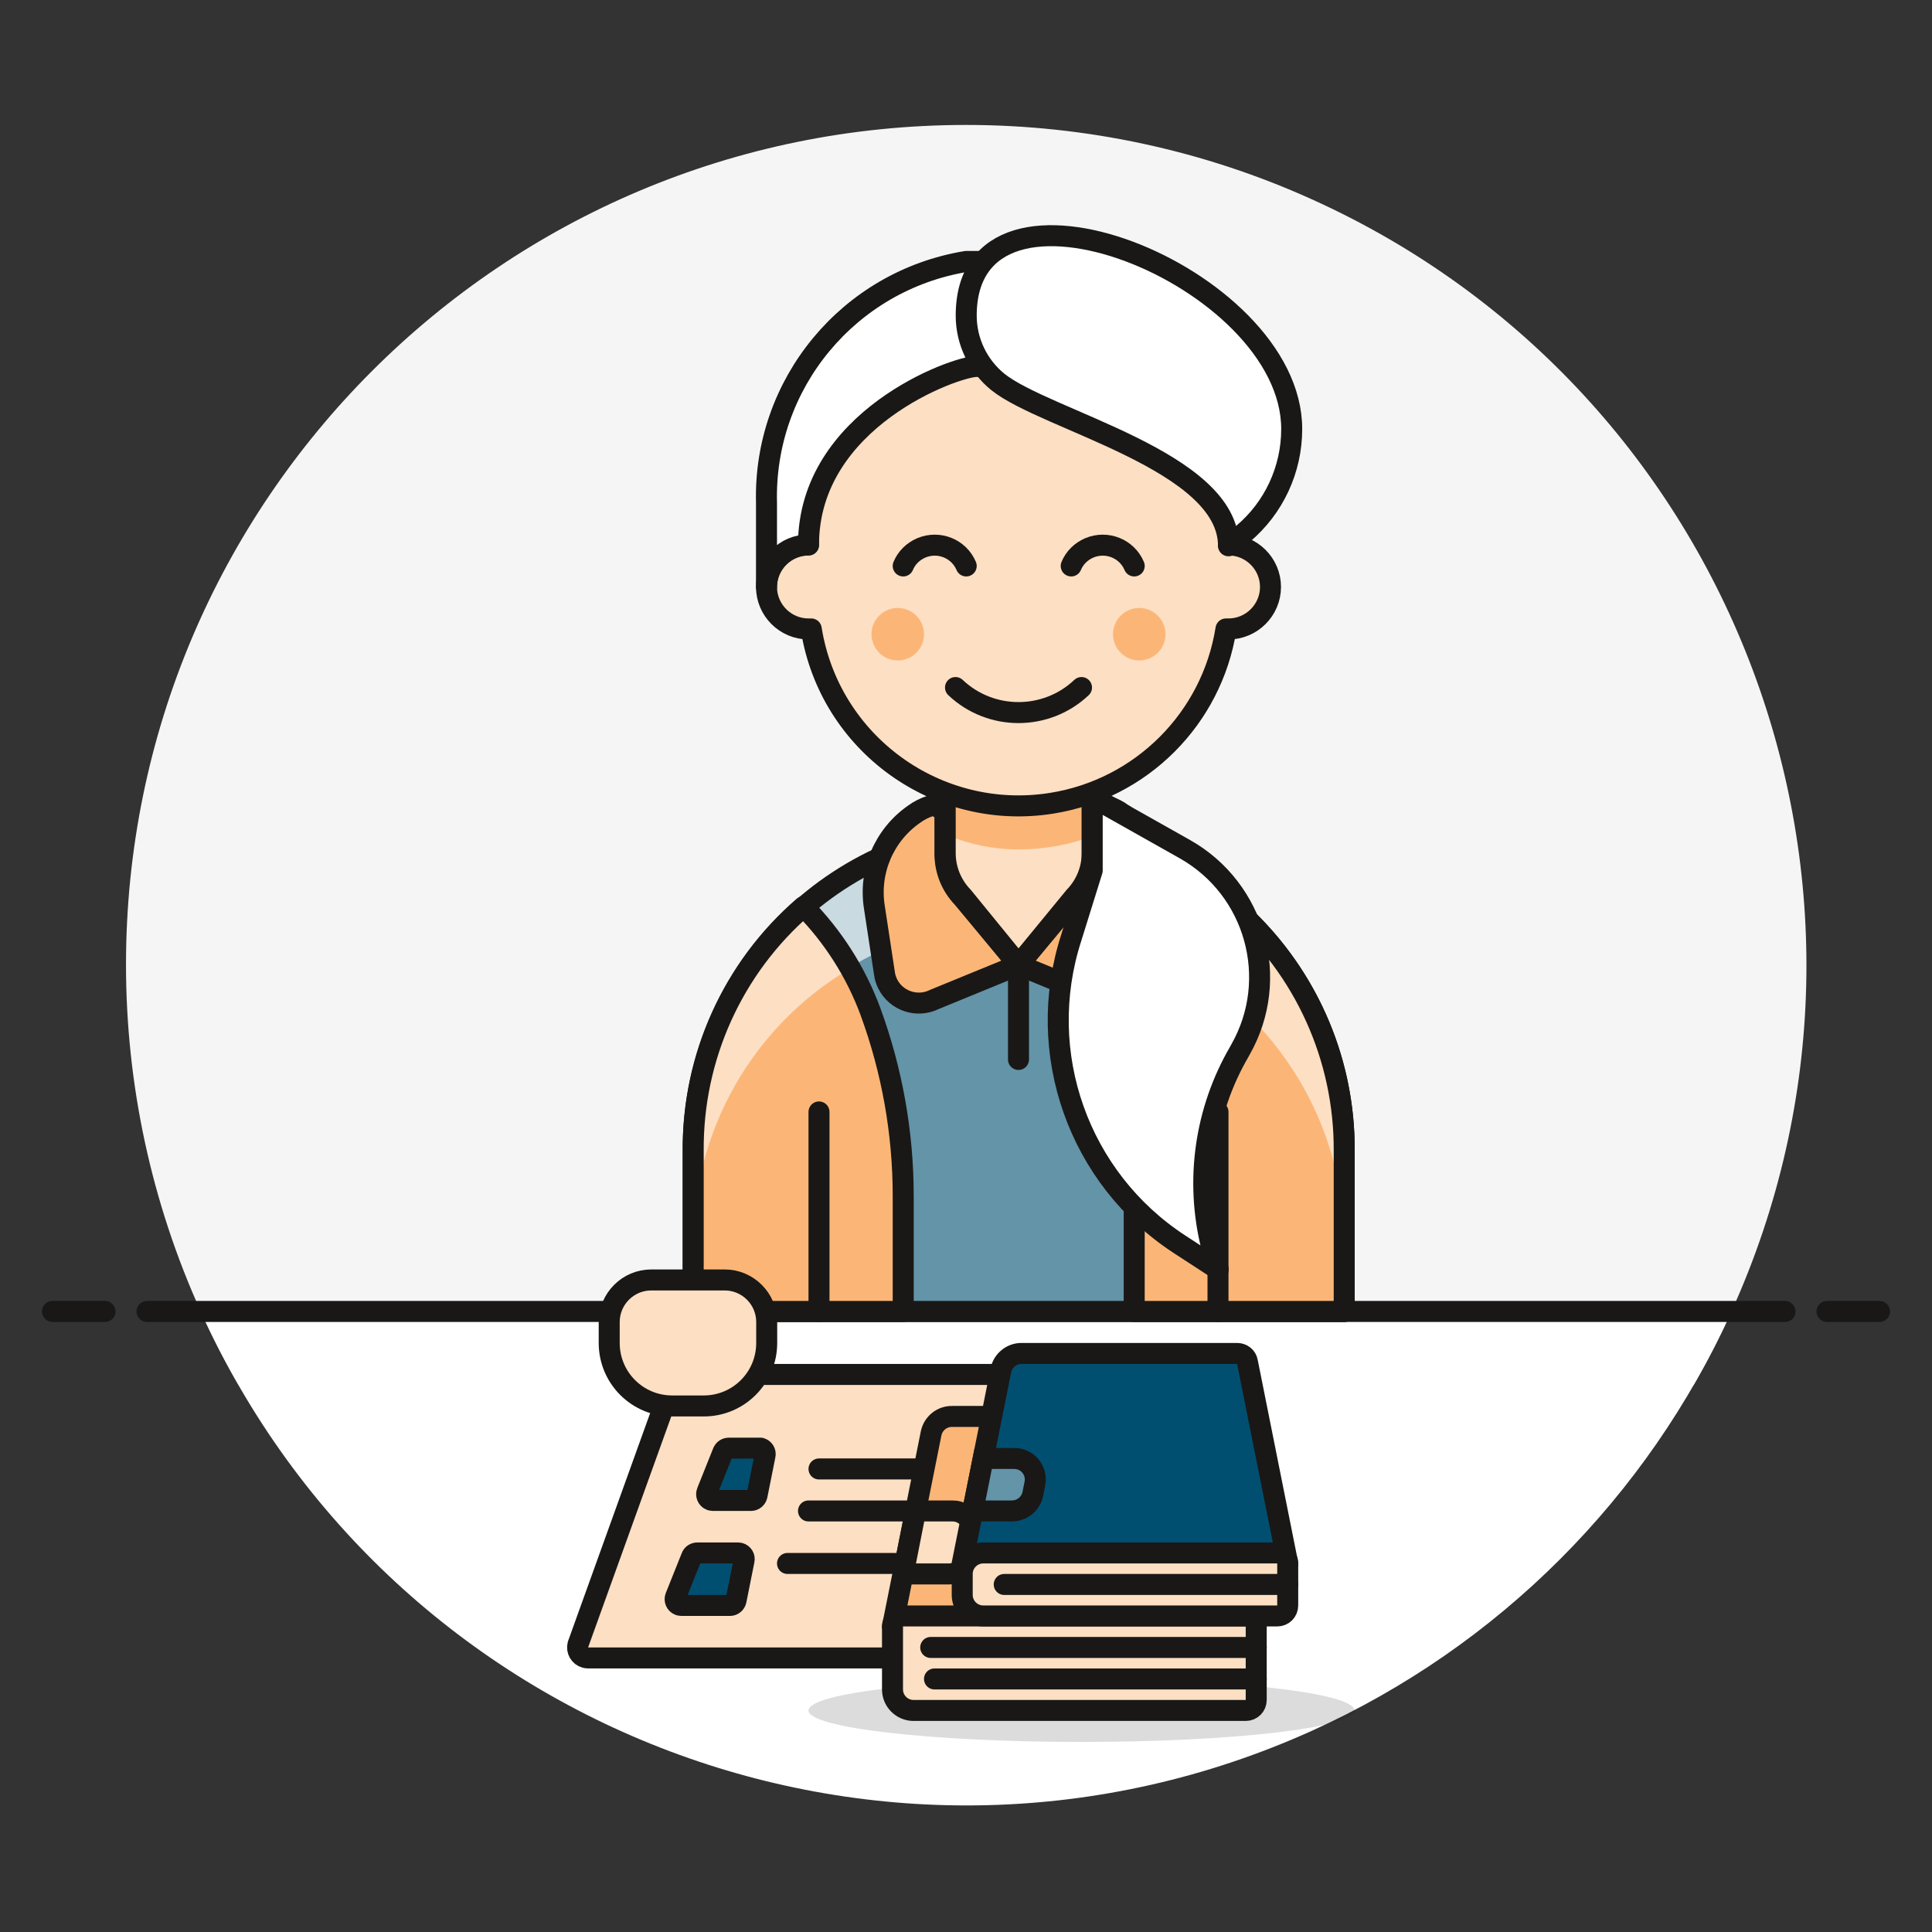 <?xml version="1.0" encoding="UTF-8"?> <svg xmlns="http://www.w3.org/2000/svg" id="a" viewBox="0 0 92 92"><rect x="0" y="0" width="92" height="92" fill="#333333" stroke="none"/><defs><style>.e,.f{fill:#fddfc3;}.g,.h,.i{fill:#fbb677;}.g,.h,.j,.k,.f,.l,.m{stroke:#191816;}.g,.k{stroke-miterlimit:10;}.h,.j,.f,.l{stroke-linecap:round;}.h,.j,.f,.l,.m{stroke-linejoin:round;}.n{fill:#fff;}.j{fill:#004f71;}.o{fill:#191816;isolation:isolate;opacity:.15;}.k,.p{fill:#6394a8;}.l,.m{fill:none;}.q{fill:#c9dae1;}.r{fill:#f5f5f5;}</style></defs><g id="b"><g id="c"><path class="n" d="M9.56,62.45c9.1,20.13,32.8,29.06,52.93,19.96,8.86-4.01,15.95-11.1,19.96-19.96H9.56Z"></path><path class="n" d="M11.36,65.95h69.29c.66-1.13,1.26-2.3,1.8-3.5H9.56c.54,1.2,1.14,2.37,1.8,3.5Z"></path><path class="r" d="M46.01,5.95c-22.09,0-40.01,17.9-40.01,39.99,0,5.69,1.21,11.32,3.56,16.51h72.89c9.11-20.12.19-43.83-19.94-52.94-5.18-2.35-10.81-3.56-16.5-3.56Z"></path><line class="l" x1="7" y1="62.45" x2="85" y2="62.45"></line><line class="l" x1="2.5" y1="62.45" x2="5" y2="62.45"></line><line class="l" x1="87" y1="62.45" x2="89.5" y2="62.45"></line></g></g><g id="d"><path class="f" d="M56.01,78.32l-4.5-12.5c-.06-.22-.27-.38-.5-.37h-18.51c-.23,0-.42.15-.48.37l-4.5,12.5c-.07.27.09.54.35.61.04.01.09.02.14.02h27.5c.28,0,.51-.22.51-.51,0-.04,0-.08-.01-.12Z"></path><line class="l" x1="50.08" y1="74.45" x2="37.5" y2="74.45"></line><line class="l" x1="52.58" y1="71.95" x2="38.5" y2="71.95"></line><line class="l" x1="52.08" y1="69.95" x2="39" y2="69.95"></line><ellipse class="o" cx="51.5" cy="81.45" rx="13" ry="1.5"></ellipse><path class="h" d="M59.82,77.45h-17.32l1.84-9.2c.1-.47.52-.81,1-.8h12.07c.24,0,.45.16.49.4l1.92,9.6Z"></path><path class="f" d="M43.01,76.95h16.31c.28,0,.5.22.5.5v3.5c0,.28-.22.5-.5.5h-15.82c-.55,0-1-.45-1-1v-3c0-.28.22-.5.5-.5,0,0,0,0,.01,0Z"></path><line class="l" x1="44.5" y1="79.95" x2="59.82" y2="79.95"></line><line class="l" x1="59.82" y1="78.45" x2="44.32" y2="78.45"></line><path class="f" d="M43.01,74.95h2.16c.5,0,.92-.35,1-.84l.17-1c.09-.55-.28-1.06-.83-1.15-.06,0-.12-.01-.17-.01h-1.74l-.59,3Z"></path><path class="j" d="M61.32,74.45h-15.5l1.84-9.2c.1-.47.52-.81,1-.8h10.25c.24,0,.45.16.49.4l1.92,9.6Z"></path><path class="f" d="M46.82,73.95h14c.28,0,.5.22.5.5v2c0,.28-.22.5-.5.5h-14c-.55,0-1-.45-1-1v-1c0-.55.45-1,1-1h0Z"></path><line class="l" x1="47.82" y1="75.45" x2="61.32" y2="75.45"></line><path class="k" d="M46.32,71.95h1.86c.48,0,.9-.33,1-.8l.1-.5c.11-.54-.24-1.07-.78-1.18-.07-.01-.15-.02-.22-.02h-1.46l-.5,2.5Z"></path><path class="j" d="M35.14,73.95h-1.93c-.12,0-.24.07-.28.19l-.76,1.9c-.06.15.01.33.17.39.04.01.07.02.11.02h2.31c.14,0,.26-.1.29-.24l.38-1.9c.04-.16-.06-.31-.21-.35-.03,0-.05,0-.08,0Z"></path><path class="j" d="M34.43,69.14l-.76,1.9c-.06.15.01.33.17.39.04.01.07.02.11.02h1.81c.14,0,.26-.1.29-.24l.38-1.9c.04-.16-.06-.31-.21-.35-.03,0-.05,0-.08,0h-1.43c-.12,0-.24.07-.28.19Z"></path><path class="p" d="M48.5,39.45c-8.44-.11-15.38,6.64-15.49,15.09,0,.09,0,.19,0,.28v7.63h31v-7.63c.05-8.44-6.75-15.32-15.19-15.37-.11,0-.21,0-.32,0Z"></path><path class="q" d="M48.5,39.45c-8.44-.11-15.38,6.64-15.49,15.09,0,.09,0,.19,0,.28v4.5c0-8.56,6.94-15.5,15.5-15.5s15.5,6.94,15.5,15.5v-4.5c.05-8.44-6.75-15.32-15.19-15.37-.11,0-.21,0-.32,0Z"></path><path class="m" d="M48.5,39.45c-8.44-.11-15.38,6.64-15.49,15.09,0,.09,0,.19,0,.28v7.63h31v-7.63c.05-8.44-6.75-15.32-15.19-15.37-.11,0-.21,0-.32,0Z"></path><path class="i" d="M64.01,62.45v-7.63c.03-4.45-1.89-8.69-5.25-11.61-1.4,1.42-2.49,3.13-3.18,5-1.03,2.8-1.56,5.76-1.57,8.74v5.5h10Z"></path><path class="i" d="M43.01,56.95c0-3-.53-5.97-1.56-8.78-.69-1.87-1.78-3.58-3.18-5-3.38,2.92-5.3,7.18-5.26,11.65v7.63h10v-5.5Z"></path><path class="e" d="M58.75,43.21c-.86.87-1.6,1.85-2.21,2.91,4.66,2.76,7.51,7.78,7.47,13.2v-4.5c.03-4.45-1.89-8.7-5.26-11.61Z"></path><path class="e" d="M33.01,54.82v4.5c-.04-5.42,2.81-10.45,7.47-13.2-.61-1.06-1.35-2.04-2.21-2.91-3.37,2.91-5.29,7.16-5.26,11.61Z"></path><path class="l" d="M64.01,62.45v-7.63c.03-4.45-1.89-8.69-5.25-11.61-1.4,1.42-2.49,3.13-3.18,5-1.03,2.8-1.56,5.76-1.57,8.74v5.5h10Z"></path><path class="l" d="M43.01,56.95c0-3-.53-5.97-1.56-8.78-.69-1.87-1.78-3.58-3.18-5-3.38,2.92-5.3,7.18-5.26,11.65v7.63h10v-5.5Z"></path><path class="g" d="M53.48,38.77c-.23-.17-.49-.3-.76-.39-.24-.06-.47.09-.72.29v2c0,.77-.3,1.52-.83,2.08l-2.67,3.2,4,1.64h0c.82.41,1.82.08,2.23-.74.07-.15.13-.31.15-.48l.48-3.15c.28-1.72-.45-3.45-1.88-4.45Z"></path><path class="g" d="M43.53,38.77c.23-.17.49-.3.76-.39.24-.06.47.09.71.29v2c0,.78.3,1.52.84,2.08l2.66,3.2-4,1.64h0c-.82.41-1.82.08-2.23-.74-.07-.15-.13-.31-.15-.48l-.48-3.15c-.28-1.72.45-3.45,1.89-4.45Z"></path><path class="e" d="M52.01,40.62v-4.17h-7v4.17c0,.78.3,1.52.84,2.08l2.65,3.25,2.67-3.25c.54-.56.84-1.3.84-2.08Z"></path><path class="i" d="M45.01,39.73c1.11.47,2.3.72,3.5.72,1.19,0,2.38-.21,3.5-.63v-3.37h-7v3.28Z"></path><path class="l" d="M52.01,40.62v-4.17h-7v4.17c0,.78.3,1.52.84,2.08l2.65,3.25,2.67-3.25c.54-.56.84-1.3.84-2.08Z"></path><line class="l" x1="58" y1="62.45" x2="58" y2="52.95"></line><line class="l" x1="39" y1="62.45" x2="39" y2="52.95"></line><line class="l" x1="48.5" y1="45.95" x2="48.5" y2="50.45"></line><path class="e" d="M31.01,60.95h3.5c1.1,0,2,.9,2,2v1c0,1.66-1.34,3-3,3h-1.5c-1.66,0-3-1.34-3-3v-1c0-1.1.9-2,2-2Z"></path><path class="e" d="M34.5,60.95h-3.49c-1.1,0-2,.9-2,2v1c0,.18.02.37.06.55.21-.9,1.01-1.55,1.94-1.55h3.5c.93,0,1.74.64,1.95,1.55.04-.18.05-.37.05-.55v-1c0-1.1-.9-2-2-2,0,0,0,0-.01,0Z"></path><path class="l" d="M31.01,60.95h3.5c1.1,0,2,.9,2,2v1c0,1.66-1.34,3-3,3h-1.5c-1.66,0-3-1.34-3-3v-1c0-1.1.9-2,2-2Z"></path><path class="n" d="M52.01,37.95l4.42,2.49c3.36,1.9,4.55,6.18,2.64,9.54-.02.04-.04.07-.06.11-1.63,2.8-2.1,6.12-1.32,9.26l.32,1.1-1.83-1.19c-4.82-3.14-6.94-9.12-5.17-14.6l1-3.21v-3.5Z"></path><path class="f" d="M58.5,25.95v-2.5c0-5.52-4.48-10-10-10s-10,4.48-10,10v2.5c-1.1,0-2,.9-2,2s.9,2,2,2h.13c.87,5.45,6,9.17,11.45,8.3,4.27-.68,7.62-4.03,8.3-8.3h.12c1.1,0,2-.9,2-2s-.9-2-2-2Z"></path><circle class="i" cx="42.75" cy="30.2" r="1.25"></circle><circle class="i" cx="54.25" cy="30.2" r="1.25"></circle><path class="l" d="M45.5,32.74c1.68,1.59,4.32,1.59,6,0"></path><path class="l" d="M54.01,26.95c-.35-.83-1.31-1.21-2.14-.86-.39.17-.7.47-.86.86"></path><path class="l" d="M46.01,26.95c-.35-.83-1.31-1.21-2.14-.86-.39.17-.7.47-.86.86"></path><path class="n" d="M56.01,43.21c1.9,1.07,3.26,2.88,3.76,5,.15-.54.23-1.1.24-1.66,0-2.53-1.37-4.87-3.58-6.11l-4.42-2.49v3l4,2.26Z"></path><path class="l" d="M52.01,37.95l4.42,2.49c3.36,1.9,4.55,6.18,2.64,9.54-.02.04-.04.07-.06.11-1.63,2.8-2.1,6.12-1.32,9.26l.32,1.1-1.83-1.19c-4.82-3.14-6.94-9.12-5.17-14.6l1-3.21v-3.5Z"></path><path class="n" d="M46.01,12.45c-5.6.92-9.66,5.83-9.51,11.5v4c0-1.1.9-2,2-2,0-6,7-8.5,8-8.5h2.51v-5h-3Z"></path><path class="n" d="M48.01,14.95h1v-2.5h-3c-3.28.59-6.16,2.55-7.92,5.39,2.95-1.92,6.4-2.93,9.92-2.89Z"></path><path class="l" d="M46.01,12.45c-5.6.92-9.66,5.83-9.51,11.5v4c0-1.1.9-2,2-2,0-6,7-8.5,8-8.5h2.51v-5h-3Z"></path><path class="n" d="M47.52,18.19c-.95-.77-1.51-1.93-1.51-3.16h0c0-8.07,15.5-1.89,15.5,5.4,0,1.93-.85,3.76-2.33,5l-.68.56c0-4.04-8.7-5.97-10.98-7.8Z"></path><path class="n" d="M48.01,14.95c5.76,0,10.78,2.54,13.45,6.3.03-.28.05-.55.06-.83,0-7.29-15.51-13.47-15.51-5.4h0c.66-.02,1.32-.07,2-.07Z"></path><path class="l" d="M47.52,18.19c-.95-.77-1.51-1.93-1.51-3.16h0c0-8.07,15.5-1.89,15.5,5.4,0,1.93-.85,3.76-2.33,5l-.68.56c0-4.04-8.7-5.97-10.98-7.8Z"></path></g></svg> 